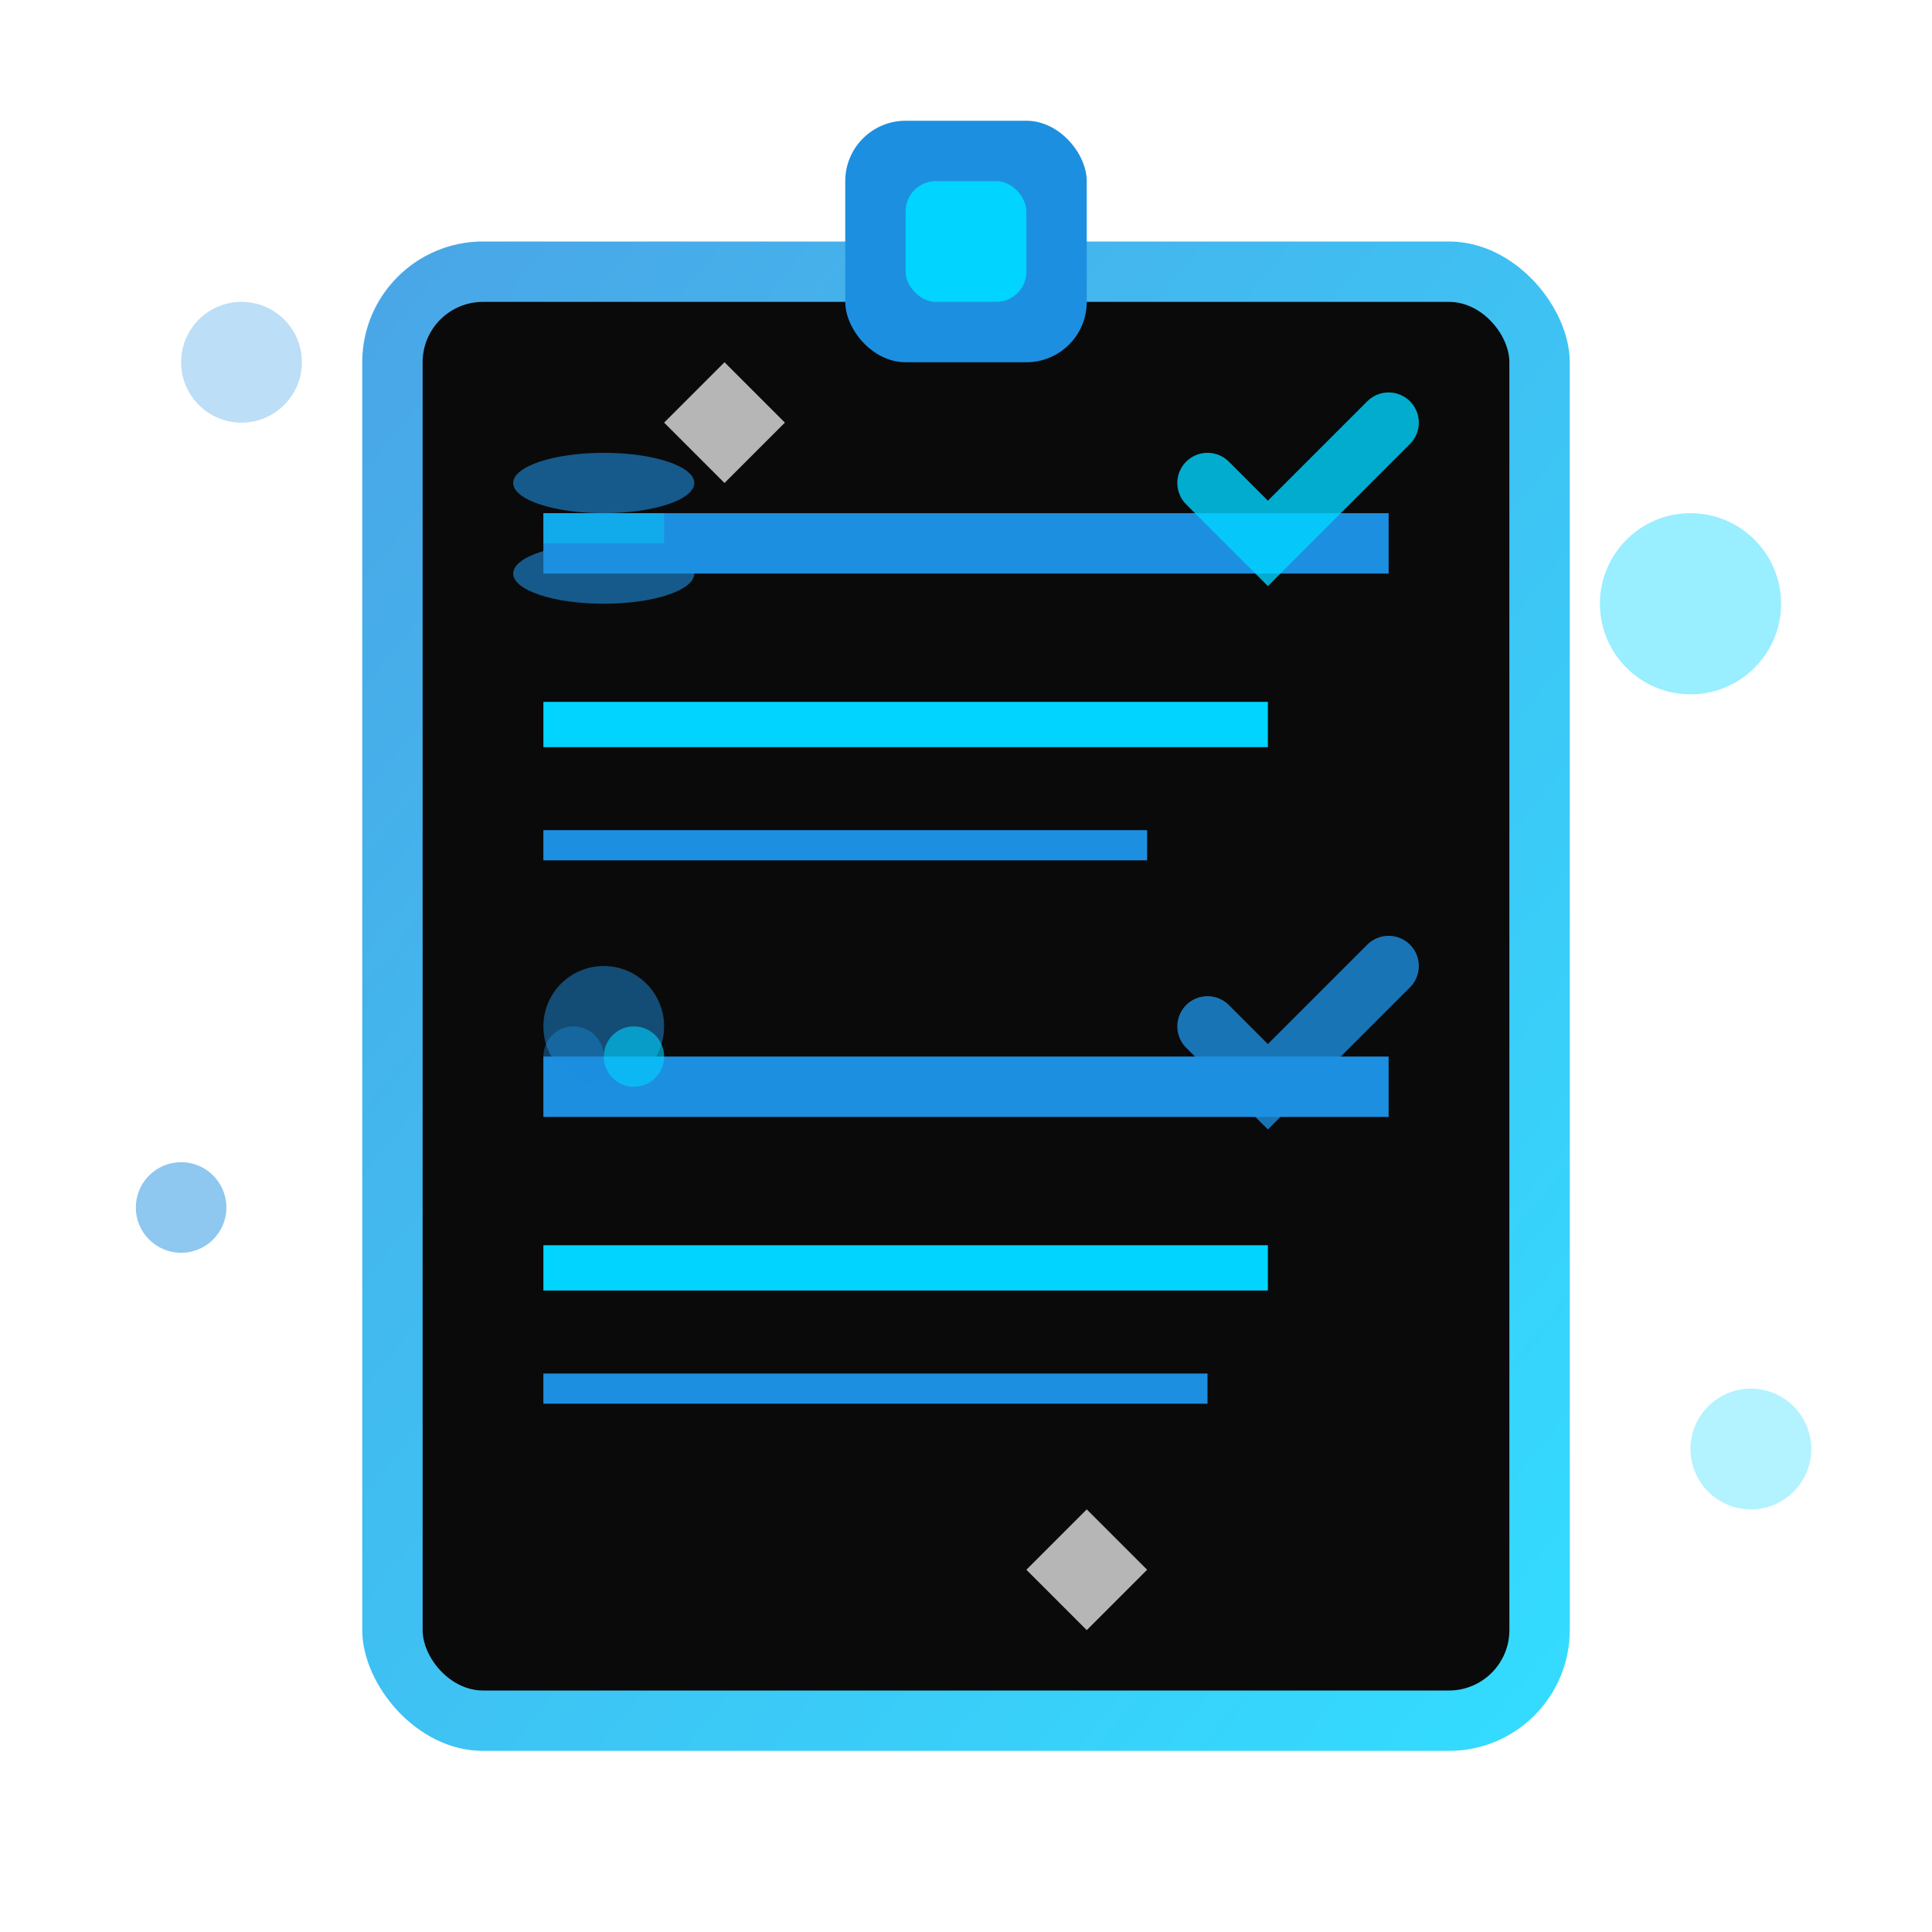 <svg width="64" height="64" viewBox="0 0 64 64" fill="none" xmlns="http://www.w3.org/2000/svg">
  <defs>
    <linearGradient id="menuGradient" x1="0%" y1="0%" x2="100%" y2="100%">
      <stop offset="0%" style="stop-color:#1d8fe0;stop-opacity:1" />
      <stop offset="100%" style="stop-color:#00d4ff;stop-opacity:1" />
    </linearGradient>
    <filter id="menuGlow">
      <feGaussianBlur stdDeviation="2" result="coloredBlur"/>
      <feMerge> 
        <feMergeNode in="coloredBlur"/>
        <feMergeNode in="SourceGraphic"/>
      </feMerge>
    </filter>
  </defs>
  
  <g filter="url(#menuGlow)">
    <!-- Menu board/clipboard -->
    <rect x="12" y="8" width="40" height="50" fill="url(#menuGradient)" rx="4" opacity="0.8"/>
    <rect x="14" y="10" width="36" height="46" fill="#0a0a0a" rx="2"/>
    
    <!-- Menu lines -->
    <line x1="18" y1="18" x2="46" y2="18" stroke="#1d8fe0" stroke-width="2"/>
    <line x1="18" y1="24" x2="42" y2="24" stroke="#00d4ff" stroke-width="1.5"/>
    <line x1="18" y1="28" x2="38" y2="28" stroke="#1d8fe0" stroke-width="1"/>
    
    <line x1="18" y1="36" x2="46" y2="36" stroke="#1d8fe0" stroke-width="2"/>
    <line x1="18" y1="42" x2="42" y2="42" stroke="#00d4ff" stroke-width="1.5"/>
    <line x1="18" y1="46" x2="40" y2="46" stroke="#1d8fe0" stroke-width="1"/>
    
    <!-- Clip at top -->
    <rect x="28" y="4" width="8" height="8" fill="#1d8fe0" rx="2"/>
    <rect x="30" y="6" width="4" height="4" fill="#00d4ff" rx="1"/>
    
    <!-- Food icons on menu -->
    <!-- Burger icon -->
    <g transform="translate(20, 16)">
      <ellipse cx="0" cy="0" rx="3" ry="1" fill="#1d8fe0" opacity="0.6"/>
      <rect x="-2" y="1" width="4" height="1" fill="#00d4ff" opacity="0.4"/>
      <ellipse cx="0" cy="3" rx="3" ry="1" fill="#1d8fe0" opacity="0.6"/>
    </g>
    
    <!-- Salad icon -->
    <g transform="translate(20, 34)">
      <circle cx="0" cy="0" r="2" fill="#1d8fe0" opacity="0.5"/>
      <circle cx="1" cy="1" r="1" fill="#00d4ff" opacity="0.6"/>
      <circle cx="-1" cy="1" r="1" fill="#1d8fe0" opacity="0.4"/>
    </g>
    
    <!-- Checkmarks -->
    <g opacity="0.8">
      <path d="M40 16 L42 18 L46 14" fill="none" stroke="#00d4ff" stroke-width="2" stroke-linecap="round"/>
      <path d="M40 34 L42 36 L46 32" fill="none" stroke="#1d8fe0" stroke-width="2" stroke-linecap="round"/>
    </g>
    
    <!-- Decorative elements -->
    <circle cx="8" cy="12" r="2" fill="#1d8fe0" opacity="0.3">
      <animate attributeName="opacity" values="0.3;0.6;0.3" dur="3s" repeatCount="indefinite"/>
    </circle>
    
    <circle cx="56" cy="20" r="3" fill="#00d4ff" opacity="0.4">
      <animate attributeName="opacity" values="0.4;0.7;0.4" dur="4s" repeatCount="indefinite"/>
    </circle>
    
    <circle cx="6" cy="40" r="1.5" fill="#1d8fe0" opacity="0.5">
      <animate attributeName="opacity" values="0.5;0.8;0.5" dur="2.5s" repeatCount="indefinite"/>
    </circle>
    
    <circle cx="58" cy="48" r="2" fill="#00d4ff" opacity="0.3">
      <animate attributeName="opacity" values="0.3;0.6;0.3" dur="3.5s" repeatCount="indefinite"/>
    </circle>
    
    <!-- Sparkle effects -->
    <g opacity="0.7">
      <path d="M24 12 L26 14 L24 16 L22 14 Z" fill="#ffffff">
        <animate attributeName="opacity" values="0.7;1;0.7" dur="2s" repeatCount="indefinite"/>
      </path>
      <path d="M36 50 L38 52 L36 54 L34 52 Z" fill="#ffffff">
        <animate attributeName="opacity" values="0.7;1;0.7" dur="2.8s" repeatCount="indefinite"/>
      </path>
    </g>
  </g>
</svg>
